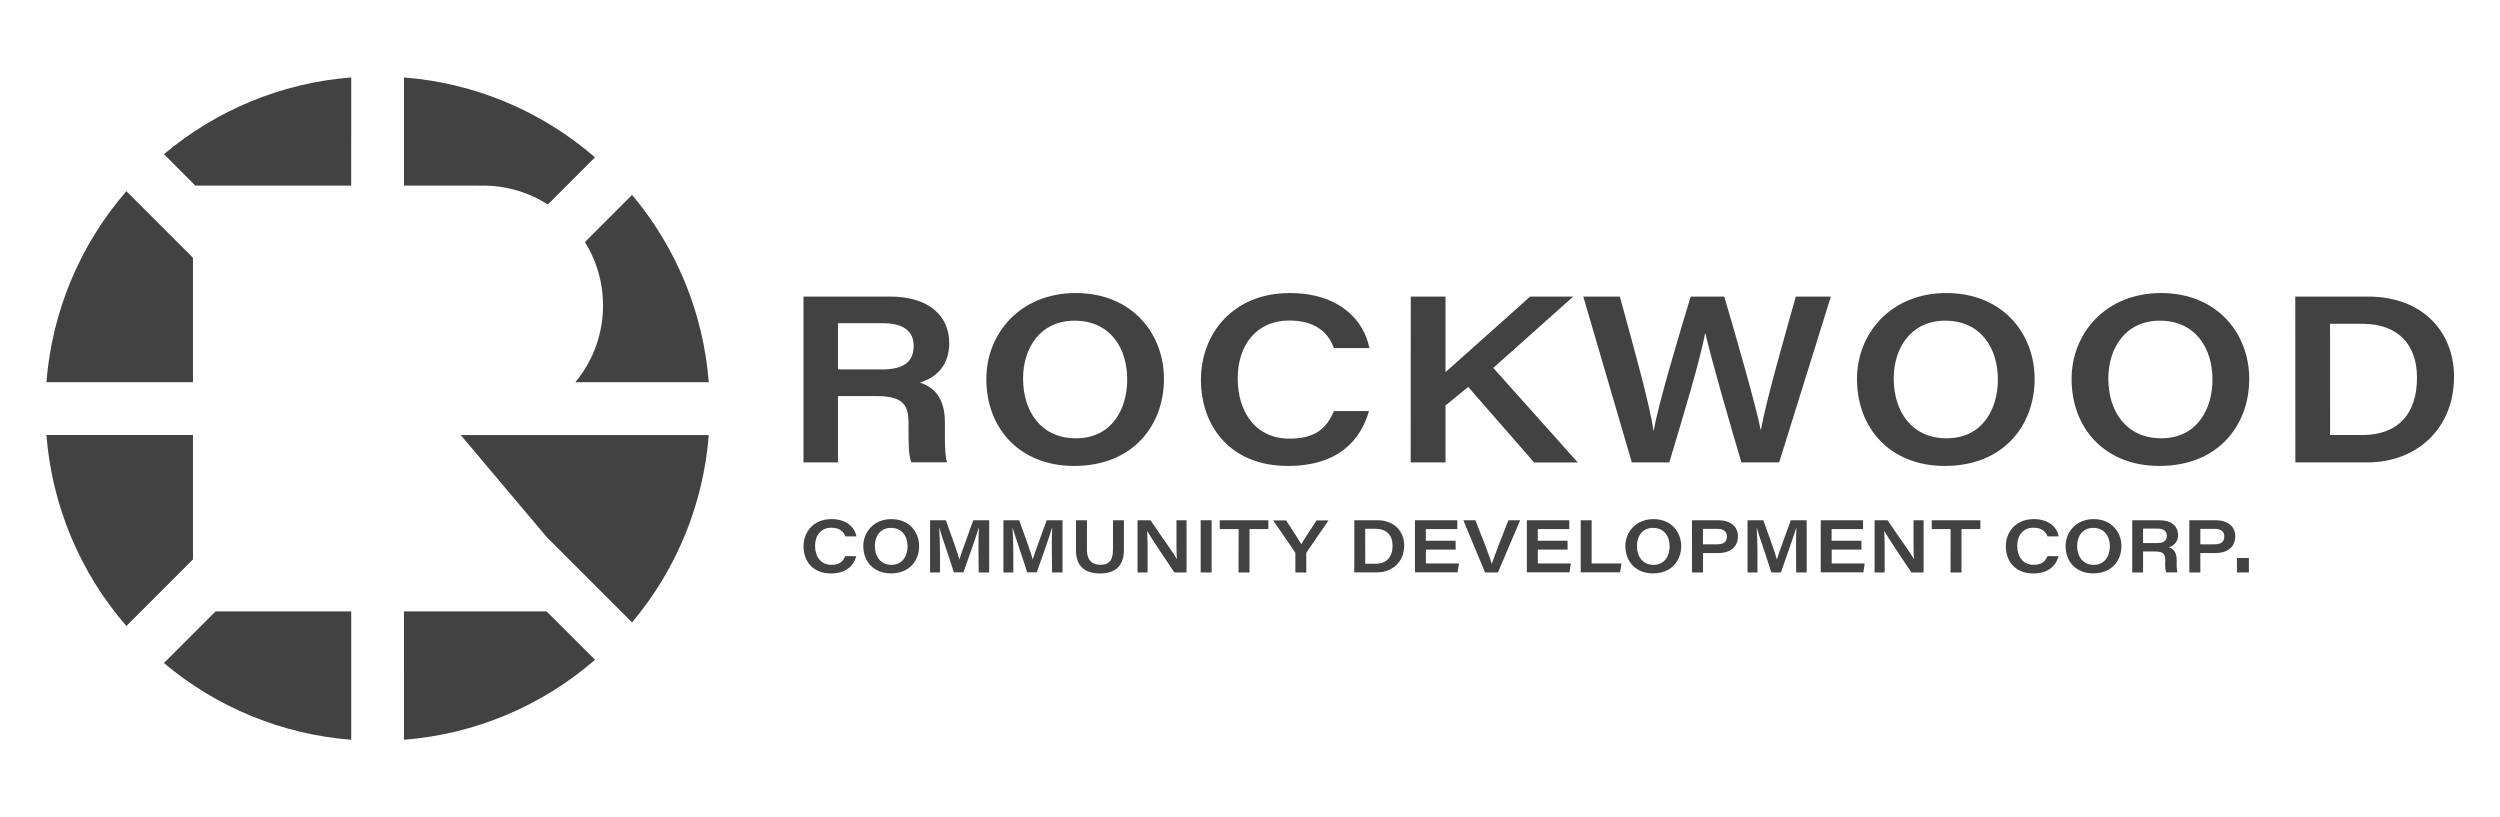 <?xml version="1.0" encoding="UTF-8" standalone="no"?>
<!DOCTYPE svg PUBLIC "-//W3C//DTD SVG 1.1//EN" "http://www.w3.org/Graphics/SVG/1.1/DTD/svg11.dtd">
<svg width="100%" height="100%" viewBox="0 0 205 67" version="1.1" xmlns="http://www.w3.org/2000/svg" xmlns:xlink="http://www.w3.org/1999/xlink" xml:space="preserve" xmlns:serif="http://www.serif.com/" style="fill-rule:evenodd;clip-rule:evenodd;stroke-linejoin:round;stroke-miterlimit:2;">
    <g id="RCDC" transform="matrix(0.172,0,0,0.172,3.807,6.349)">
        <g id="Layer_1-2">
            <path d="M56.4,278.8C56.264,278.925 56.12,279.042 55.97,279.15C81.184,300.396 112.438,313.207 145.31,315.77L145.31,254.58L80.62,254.58L56.4,278.8Z" style="fill:rgb(66,66,66);fill-rule:nonzero;"/>
            <path d="M145.31,0C112.449,2.573 81.208,15.383 56,36.62C56.14,36.75 56.3,36.84 56.43,36.97L71,51.58L145.3,51.58L145.31,0Z" style="fill:rgb(66,66,66);fill-rule:nonzero;"/>
            <path d="M170.46,315.77C204.107,313.138 236.037,299.776 261.53,277.66L238.45,254.58L170.45,254.58L170.46,315.77Z" style="fill:rgb(66,66,66);fill-rule:nonzero;"/>
            <path d="M0,170.46C2.63,204.131 16.011,236.083 38.16,261.58C38.33,261.4 38.45,261.2 38.62,261.02L69.86,229.79L69.86,170.46L0,170.46Z" style="fill:rgb(66,66,66);fill-rule:nonzero;"/>
            <path d="M252.15,145.31L315.77,145.31C313.213,112.453 300.416,81.211 279.19,56L256.72,78.49C269.751,99.359 267.901,126.409 252.15,145.31Z" style="fill:rgb(66,66,66);fill-rule:nonzero;"/>
            <path d="M205.93,51.63C206.69,51.63 207.45,51.58 208.22,51.58C219.142,51.565 229.842,54.689 239.04,60.58L261.53,38.1C236.037,15.985 204.106,2.626 170.46,0L170.46,51.58L205.93,51.58L205.93,51.63Z" style="fill:rgb(66,66,66);fill-rule:nonzero;"/>
            <path d="M38.62,54.75C38.45,54.58 38.33,54.37 38.16,54.19C16.013,79.688 2.632,111.639 0,145.31L69.86,145.31L69.86,86L38.62,54.75Z" style="fill:rgb(66,66,66);fill-rule:nonzero;"/>
            <path d="M238.38,219L279.19,259.81C300.414,234.602 313.211,203.363 315.77,170.51L197.54,170.51L238.38,219Z" style="fill:rgb(66,66,66);fill-rule:nonzero;"/>
            <path d="M377.36,151.91L377.36,183.54L360.92,183.54L360.92,104.48L402.26,104.48C419.84,104.48 430.41,112.97 430.41,126.7C430.41,136.7 424.85,142.96 416.41,145.45C420.28,146.78 428.34,150.16 428.34,164.24L428.34,168C428.34,173.63 428.26,179.9 429.34,183.5L412.34,183.5C411,180.07 411,175 411,167.14L411,164.53C411,155.36 407.56,151.91 395.28,151.91L377.36,151.91ZM377.36,139.21L398.44,139.21C408.74,139.21 413.44,135.54 413.44,127.99C413.44,120.99 408.68,117.18 398.71,117.18L377.36,117.18L377.36,139.21Z" style="fill:rgb(66,66,66);fill-rule:nonzero;"/>
            <path d="M532.78,143.75C532.78,165.8 518.01,185.22 489.97,185.22C463.6,185.22 448.09,166.91 448.09,143.79C448.09,121.99 464.34,102.79 490.68,102.79C517.53,102.8 532.78,122.07 532.78,143.75ZM465.61,143.53C465.61,159.15 474.09,172.04 490.84,172.04C507.84,172.04 515.26,158.21 515.26,143.97C515.26,129.2 507.31,115.97 490.09,115.97C473.72,116 465.61,129.12 465.61,143.53Z" style="fill:rgb(66,66,66);fill-rule:nonzero;"/>
            <path d="M630.52,159.07C626.58,172.85 615.92,185.22 591.84,185.22C564.24,185.22 550.4,166.05 550.4,144.12C550.4,122.19 565.68,102.8 592.73,102.8C616.49,102.8 628.14,115.89 630.73,129.03L613.84,129.03C611.64,123.3 606.69,115.9 592.54,115.9C576.67,115.9 567.93,127.85 567.93,143.5C567.93,159.15 576.19,172.2 592.65,172.2C605.07,172.2 610.34,167.2 613.8,159.07L630.52,159.07Z" style="fill:rgb(66,66,66);fill-rule:nonzero;"/>
            <path d="M650.44,104.48L667,104.48L667,140.48C678.63,130.02 692.28,118.11 707.31,104.48L727.89,104.48L689.78,138.48L730.07,183.56L709.25,183.56L677.82,147.56L667,156.4L667,183.54L650.4,183.54L650.44,104.48Z" style="fill:rgb(66,66,66);fill-rule:nonzero;"/>
            <path d="M755.83,183.54L732.69,104.48L750.13,104.48C755.13,123.13 764.39,155.31 766.13,168.37L766.24,168.37C768.7,154.89 778.24,123.12 783.89,104.48L799.89,104.48C805.08,121.99 815.22,157.25 817.22,167.87L817.41,167.87C819.79,154.29 828.98,122.44 834,104.48L850.72,104.48L826.07,183.54L808.07,183.54C802.81,165.93 793.28,132.71 790.9,121.99L790.78,121.99C788.52,134.36 779.6,163.9 773.69,183.54L755.83,183.54Z" style="fill:rgb(66,66,66);fill-rule:nonzero;"/>
            <path d="M947.86,143.75C947.86,165.8 933.09,185.22 905.06,185.22C878.68,185.22 863.17,166.91 863.17,143.79C863.17,121.99 879.42,102.79 905.76,102.79C932.61,102.8 947.86,122.07 947.86,143.75ZM880.69,143.53C880.69,159.15 889.17,172.04 905.92,172.04C922.92,172.04 930.34,158.21 930.34,143.97C930.34,129.2 922.34,115.97 905.17,115.97C888.8,116 880.69,129.12 880.69,143.53Z" style="fill:rgb(66,66,66);fill-rule:nonzero;"/>
            <path d="M1050.18,143.75C1050.18,165.8 1035.4,185.22 1007.37,185.22C981,185.22 965.48,166.91 965.48,143.79C965.48,121.99 981.74,102.79 1008.08,102.79C1034.92,102.8 1050.18,122.07 1050.18,143.75ZM983,143.53C983,159.15 991.47,172.04 1008.22,172.04C1025.22,172.04 1032.65,158.21 1032.65,143.97C1032.65,129.2 1024.65,115.97 1007.47,115.97C991.11,116 983,129.12 983,143.53Z" style="fill:rgb(66,66,66);fill-rule:nonzero;"/>
            <path d="M1072.12,104.48L1106.81,104.48C1133.1,104.48 1147.81,121.56 1147.81,142.66C1147.81,167.98 1129.45,183.54 1106.51,183.54L1072.16,183.54L1072.12,104.48ZM1088.72,170.48L1104,170.48C1121.23,170.48 1130.15,160.34 1130.15,143.12C1130.15,127.31 1121.15,117.62 1104.45,117.46L1088.7,117.46L1088.72,170.48Z" style="fill:rgb(66,66,66);fill-rule:nonzero;"/>
            <path d="M386.1,228.26C384.86,232.59 381.51,236.48 373.94,236.48C365.26,236.48 360.94,230.48 360.94,223.56C360.94,216.64 365.74,210.56 374.24,210.56C381.71,210.56 385.37,214.67 386.17,218.8L380.87,218.8C380.18,217 378.63,214.67 374.18,214.67C369.18,214.67 366.44,218.43 366.44,223.35C366.44,228.27 369.04,232.35 374.21,232.35C378.12,232.35 379.77,230.77 380.86,228.22L386.1,228.26Z" style="fill:rgb(66,66,66);fill-rule:nonzero;"/>
            <path d="M416.05,223.45C416.05,230.37 411.41,236.45 402.6,236.45C394.31,236.45 389.44,230.69 389.44,223.45C389.44,216.6 394.55,210.57 402.82,210.57C411.26,210.58 416.05,216.63 416.05,223.45ZM394.94,223.38C394.94,228.28 397.61,232.38 402.87,232.38C408.13,232.38 410.55,228.03 410.55,223.56C410.55,218.91 408.05,214.76 402.64,214.76C397.49,214.72 394.94,218.85 394.94,223.38Z" style="fill:rgb(66,66,66);fill-rule:nonzero;"/>
            <path d="M444.36,226.05C444.36,221.65 444.36,217.19 444.52,214.49C443.29,218.81 440.32,227.01 437.19,235.95L432.61,235.95C430.21,228.28 426.91,218.95 425.61,214.51C425.8,217.38 426,222.35 426,226.57L426,236L421.27,236L421.27,211.11L428.8,211.11C431.59,218.94 434.5,226.79 435.24,229.84C436.33,226.19 439.24,218.57 441.88,211.11L449.45,211.11L449.45,236L444.45,236L444.36,226.05Z" style="fill:rgb(66,66,66);fill-rule:nonzero;"/>
            <path d="M479.32,226.05C479.32,221.65 479.32,217.19 479.48,214.49C478.24,218.81 475.27,227.01 472.15,235.95L467.57,235.95C465.16,228.28 461.87,218.95 460.57,214.51C460.77,217.38 460.96,222.35 460.96,226.57L460.96,236L456.24,236L456.24,211.11L463.76,211.11C466.55,218.94 469.47,226.79 470.21,229.84C471.31,226.19 474.21,218.57 476.86,211.11L484.43,211.11L484.43,236L479.43,236L479.32,226.05Z" style="fill:rgb(66,66,66);fill-rule:nonzero;"/>
            <path d="M496.07,211.11L496.07,225.18C496.07,230.85 499.18,232.34 502.47,232.34C506.14,232.34 508.47,230.7 508.47,225.18L508.47,211.11L513.69,211.11L513.69,225.3C513.69,233.01 509.46,236.48 502.29,236.48C495.29,236.48 490.83,233.2 490.83,225.48L490.83,211.11L496.07,211.11Z" style="fill:rgb(66,66,66);fill-rule:nonzero;"/>
            <path d="M520.18,236L520.18,211.11L526.37,211.11C532.9,220.83 537.37,226.75 538.87,229.57L538.94,229.57C538.71,226.76 538.74,222.35 538.74,218.28L538.74,211.11L543.54,211.11L543.54,236L537.73,236C534.95,231.89 526.42,219.21 524.85,216.35L524.78,216.35C524.98,219.46 524.98,222.99 524.98,227.35L524.98,236L520.18,236Z" style="fill:rgb(66,66,66);fill-rule:nonzero;"/>
            <rect x="550.28" y="211.11" width="5.22" height="24.89" style="fill:rgb(66,66,66);fill-rule:nonzero;"/>
            <path d="M568.39,215.32L559.39,215.32L559.39,211.11L582.55,211.11L582.55,215.32L573.55,215.32L573.55,236L568.32,236L568.39,215.32Z" style="fill:rgb(66,66,66);fill-rule:nonzero;"/>
            <path d="M595.43,236L595.43,226.93C595.43,226.655 595.33,226.388 595.15,226.18L584.83,211.18L591,211.18C593.58,215.18 597,220.32 598.22,222.58C599.47,220.34 602.93,215.18 605.52,211.18L611.23,211.18L600.78,226.4C600.662,226.588 600.609,226.809 600.63,227.03L600.63,236.03L595.43,236Z" style="fill:rgb(66,66,66);fill-rule:nonzero;"/>
            <path d="M623.53,211.11L634.43,211.11C642.69,211.11 647.31,216.47 647.31,223.11C647.31,231.11 641.54,235.96 634.31,235.96L623.51,235.96L623.53,211.11ZM628.75,231.85L633.56,231.85C638.97,231.85 641.77,228.66 641.77,223.25C641.77,218.25 638.95,215.25 633.7,215.19L628.7,215.19L628.75,231.85Z" style="fill:rgb(66,66,66);fill-rule:nonzero;"/>
            <path d="M671.86,225.12L657.66,225.12L657.66,231.72L673.4,231.72L672.78,235.95L652.44,235.95L652.44,211.11L672.62,211.11L672.62,215.33L657.62,215.33L657.62,220.89L671.82,220.89L671.86,225.12Z" style="fill:rgb(66,66,66);fill-rule:nonzero;"/>
            <path d="M685.86,236L675.5,211.11L681.26,211.11L686.05,223.39C687.84,228.01 688.58,230.39 689.05,231.88L689.12,231.88C689.51,230.52 690.12,228.96 692.22,223.27L697,211.11L702.58,211.11L692,236L685.86,236Z" style="fill:rgb(66,66,66);fill-rule:nonzero;"/>
            <path d="M725.21,225.12L711,225.12L711,231.72L726.74,231.72L726.12,235.95L705.79,235.95L705.79,211.11L726,211.11L726,215.33L711,215.33L711,220.89L725.2,220.89L725.21,225.12Z" style="fill:rgb(66,66,66);fill-rule:nonzero;"/>
            <path d="M731.46,211.11L736.67,211.11L736.67,231.71L750.92,231.71L750.21,235.95L731.46,235.95L731.46,211.11Z" style="fill:rgb(66,66,66);fill-rule:nonzero;"/>
            <path d="M779.37,223.45C779.37,230.37 774.72,236.45 765.91,236.45C757.63,236.45 752.75,230.69 752.75,223.45C752.75,216.6 757.86,210.57 766.14,210.57C774.57,210.58 779.37,216.63 779.37,223.45ZM758.26,223.38C758.26,228.28 760.92,232.38 766.19,232.38C771.46,232.38 773.86,228.03 773.86,223.56C773.86,218.91 771.36,214.76 765.95,214.76C760.81,214.72 758.26,218.85 758.26,223.38Z" style="fill:rgb(66,66,66);fill-rule:nonzero;"/>
            <path d="M784.49,211.11L797,211.11C802.91,211.11 806.42,214.11 806.42,218.75C806.42,223.75 802.89,226.75 796.98,226.75L789.77,226.75L789.77,236L784.53,236L784.49,211.11ZM789.73,222.58L796.46,222.58C799.29,222.58 801.15,221.66 801.15,218.84C801.15,216.57 799.71,215.21 796.46,215.21L789.73,215.21L789.73,222.58Z" style="fill:rgb(66,66,66);fill-rule:nonzero;"/>
            <path d="M834.12,226.05C834.12,221.65 834.12,217.19 834.28,214.49C833,218.81 830,227 826.92,236L822.34,236C819.94,228.33 816.64,219 815.34,214.56C815.53,217.43 815.73,222.4 815.73,226.62L815.73,236L811,236L811,211.11L818.53,211.11C821.32,218.94 824.23,226.79 824.97,229.84C826.06,226.19 828.97,218.57 831.61,211.11L839.18,211.11L839.18,236L834.18,236L834.12,226.05Z" style="fill:rgb(66,66,66);fill-rule:nonzero;"/>
            <path d="M865.31,225.12L851.11,225.12L851.11,231.72L866.86,231.72L866.23,235.95L845.89,235.95L845.89,211.11L866.07,211.11L866.07,215.33L851.07,215.33L851.07,220.89L865.27,220.89L865.31,225.12Z" style="fill:rgb(66,66,66);fill-rule:nonzero;"/>
            <path d="M871.56,236L871.56,211.11L877.76,211.11C884.29,220.83 888.76,226.75 890.26,229.57L890.33,229.57C890.09,226.76 890.13,222.35 890.13,218.28L890.13,211.11L894.93,211.11L894.93,236L889.12,236C886.34,231.89 877.81,219.21 876.24,216.35L876.17,216.35C876.37,219.46 876.37,222.99 876.37,227.35L876.37,236L871.56,236Z" style="fill:rgb(66,66,66);fill-rule:nonzero;"/>
            <path d="M907.82,215.32L898.82,215.32L898.82,211.11L922,211.11L922,215.32L913,215.32L913,236L907.77,236L907.82,215.32Z" style="fill:rgb(66,66,66);fill-rule:nonzero;"/>
            <path d="M959.28,228.26C958.05,232.59 954.7,236.48 947.13,236.48C938.45,236.48 934.13,230.48 934.13,223.56C934.13,216.64 938.93,210.56 947.43,210.56C954.9,210.56 958.55,214.67 959.36,218.8L954,218.8C953.31,217 951.76,214.67 947.31,214.67C942.31,214.67 939.57,218.43 939.57,223.35C939.57,228.27 942.17,232.35 947.34,232.35C951.25,232.35 952.9,230.77 953.99,228.22L959.28,228.26Z" style="fill:rgb(66,66,66);fill-rule:nonzero;"/>
            <path d="M989.24,223.45C989.24,230.37 984.6,236.45 975.79,236.45C967.5,236.45 962.63,230.69 962.63,223.45C962.63,216.6 967.73,210.57 976.01,210.57C984.45,210.58 989.24,216.63 989.24,223.45ZM968.13,223.38C968.13,228.28 970.8,232.38 976.06,232.38C981.32,232.38 983.74,228.03 983.74,223.56C983.74,218.91 981.24,214.76 975.83,214.76C970.68,214.72 968.13,218.85 968.13,223.38Z" style="fill:rgb(66,66,66);fill-rule:nonzero;"/>
            <path d="M999.56,226L999.56,236L994.39,236L994.39,211.11L1007.39,211.11C1012.91,211.11 1016.23,213.77 1016.23,218.11C1016.37,220.862 1014.52,223.348 1011.84,224C1013.05,224.42 1015.59,225.48 1015.59,229.91L1015.59,231.1C1015.5,232.729 1015.61,234.363 1015.89,235.97L1010.54,235.97C1010.14,234.285 1010,232.548 1010.12,230.82L1010.12,230C1010.12,227.11 1009.04,226 1005.18,226L999.56,226ZM999.56,222L1006.19,222C1009.42,222 1010.89,220.85 1010.89,218.47C1010.89,216.27 1009.4,215.08 1006.26,215.08L999.56,215.08L999.56,222Z" style="fill:rgb(66,66,66);fill-rule:nonzero;"/>
            <path d="M1021.62,211.11L1034.1,211.11C1040,211.11 1043.51,214.11 1043.51,218.75C1043.51,223.75 1039.98,226.75 1034.07,226.75L1026.87,226.75L1026.87,236L1021.62,236L1021.62,211.11ZM1026.87,222.58L1033.59,222.58C1036.42,222.58 1038.29,221.66 1038.29,218.84C1038.29,216.57 1036.84,215.21 1033.59,215.21L1026.87,215.21L1026.87,222.58Z" style="fill:rgb(66,66,66);fill-rule:nonzero;"/>
            <rect x="1044.31" y="229.1" width="5.69" height="6.9" style="fill:rgb(66,66,66);fill-rule:nonzero;"/>
        </g>
    </g>
</svg>
